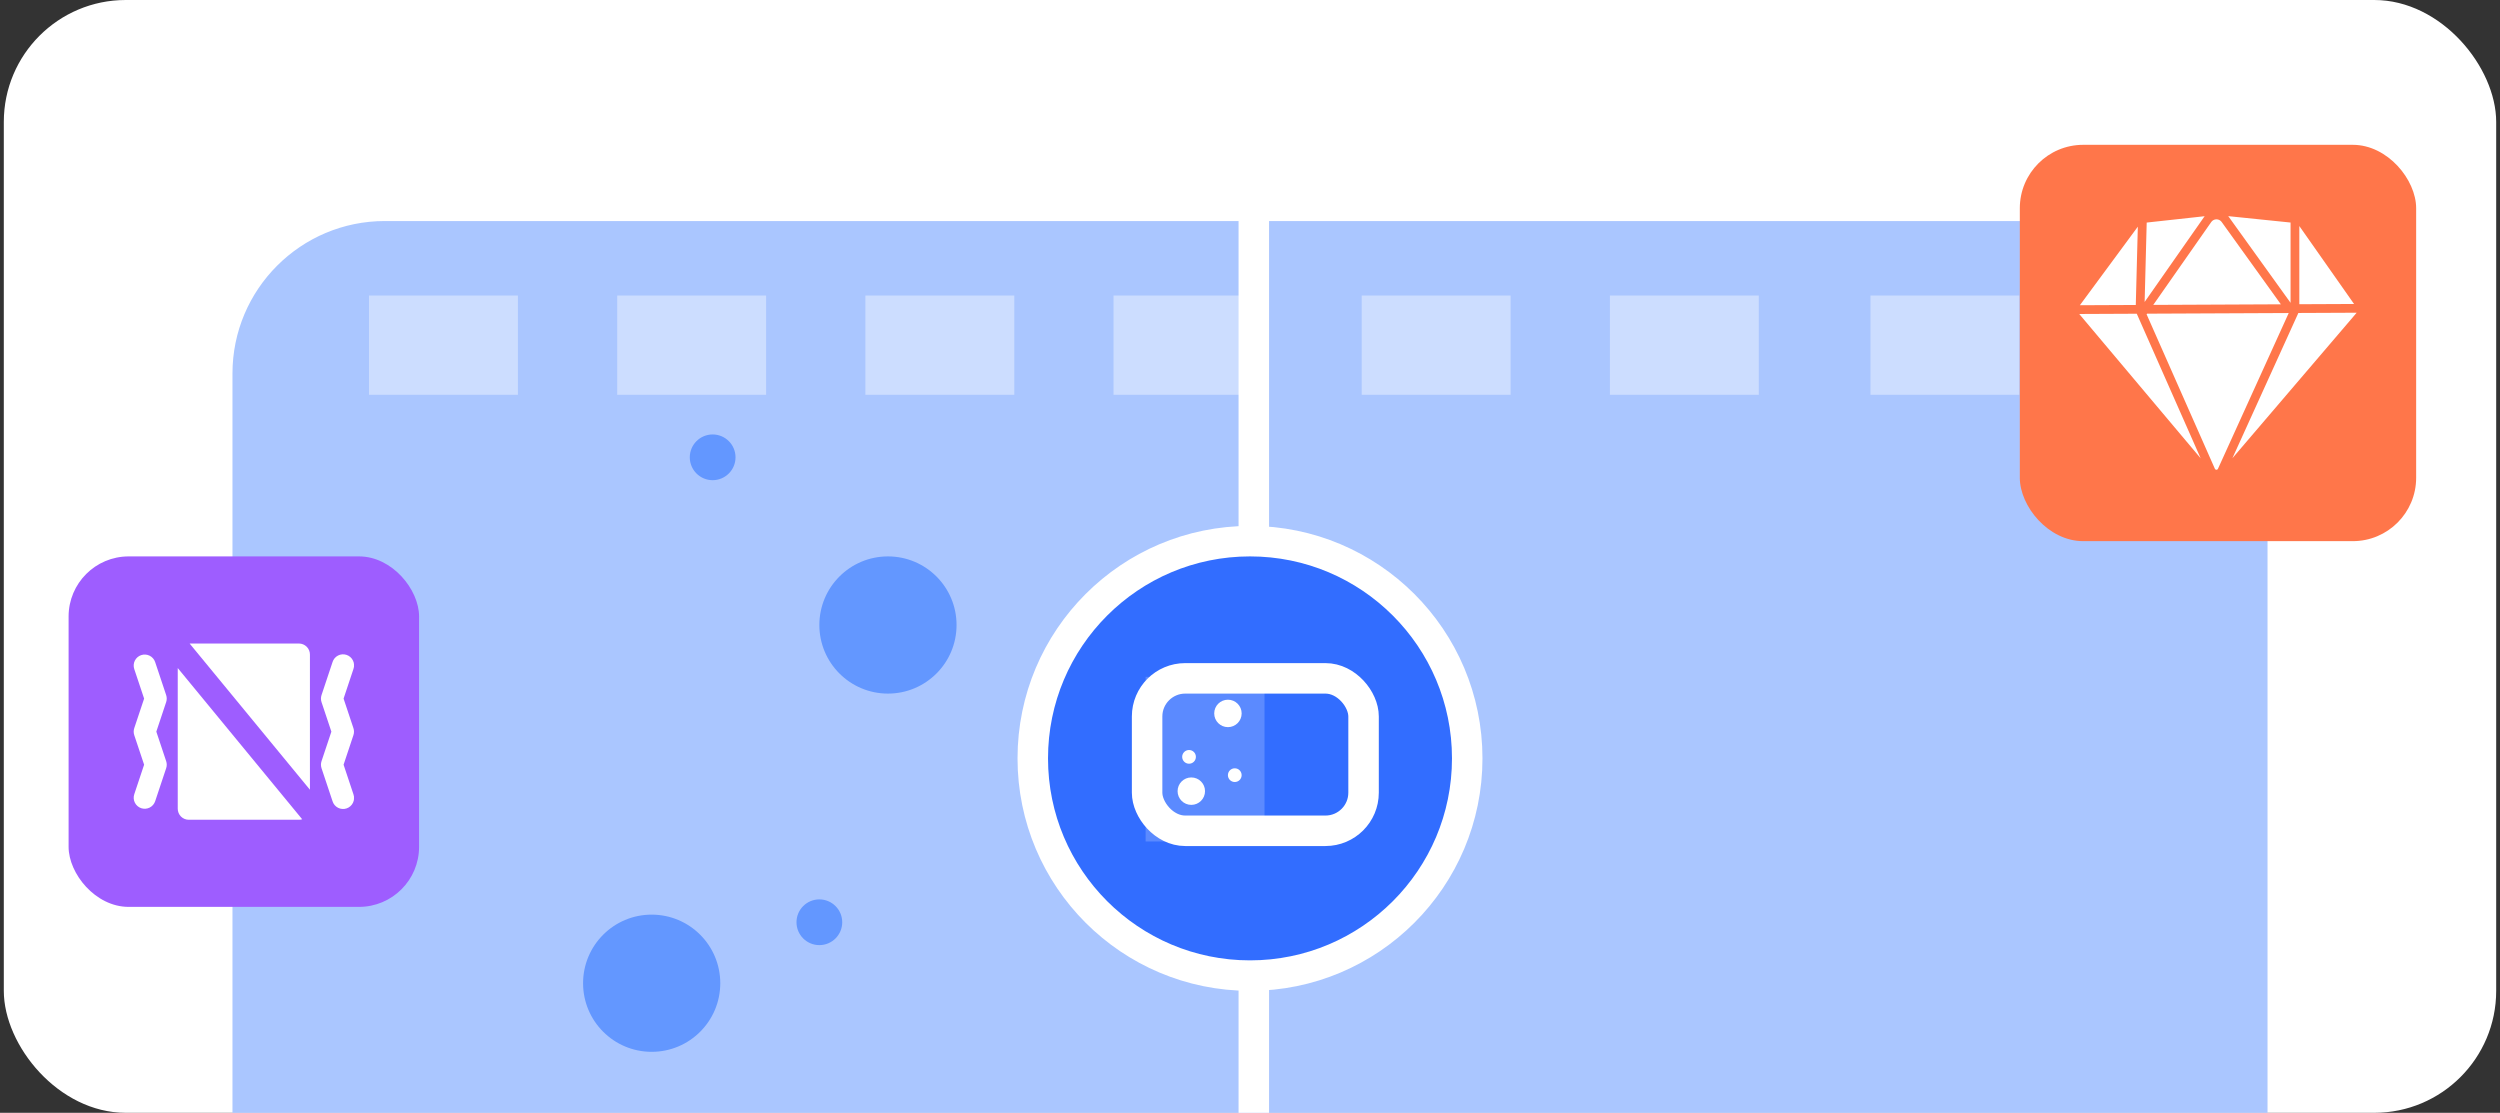 <svg width="328" height="146" viewBox="0 0 328 146" fill="none" xmlns="http://www.w3.org/2000/svg">
<rect x="0" y="0" width="328" height="146" fill="#333333" stroke="none"/>
<g clip-path="url(#clip0_5657_16611)">
<rect x="0.5" width="327" height="146" rx="16" fill="white"/>
<rect x="30.5" y="29" width="267" height="175.829" rx="20" fill="#AAC6FF"/>
<path opacity="0.4" d="M67.95 51.794H48.414V38.77H67.95V51.794ZM100.513 51.794H80.977V38.77H100.513V51.794ZM133.075 51.794H113.539V38.77H133.075V51.794ZM165.63 51.794H146.094V38.77H165.63V51.794ZM198.192 51.794H178.656V38.77H198.192V51.794ZM230.755 51.794H211.219V38.77H230.755V51.794ZM264.942 51.794H245.406V38.77H264.942V51.794Z" fill="white"/>
<rect x="162.5" y="27" width="4" height="167" fill="white"/>
<circle cx="164" cy="99.5" r="28.5" fill="#326DFF" stroke="white" stroke-width="4"/>
<circle cx="85.5" cy="129" r="9" fill="#6397FF"/>
<circle cx="116.5" cy="82" r="9" fill="#6397FF"/>
<circle cx="107.5" cy="121" r="3" fill="#6397FF"/>
<circle cx="51.5" cy="102" r="3" fill="#6397FF"/>
<circle cx="93.5" cy="60" r="3" fill="#6397FF"/>
<rect x="150.5" y="89" width="28.4" height="20" rx="5" stroke="white" stroke-width="4"/>
<rect x="150.305" y="88.801" width="15.6" height="21.6" fill="white" fill-opacity="0.2"/>
<circle cx="156.3" cy="103.8" r="1.8" fill="white"/>
<circle cx="161.105" cy="93.601" r="1.8" fill="white"/>
<circle cx="162.002" cy="101.701" r="0.9" fill="white"/>
<circle cx="156.002" cy="99.3" r="0.9" fill="white"/>
<rect x="9" y="73" width="45.984" height="45.984" rx="7.883" fill="#9E5DFF"/>
<g clip-path="url(#clip1_5657_16611)">
<path d="M24.878 84.43H39.218C39.408 84.43 39.596 84.467 39.771 84.54C39.946 84.612 40.105 84.719 40.24 84.853C40.374 84.987 40.48 85.147 40.553 85.322C40.626 85.497 40.663 85.685 40.663 85.875V103.612L24.878 84.43ZM39.647 107.488C39.508 107.531 39.363 107.553 39.218 107.553H24.765C24.382 107.553 24.015 107.401 23.744 107.13C23.473 106.859 23.32 106.491 23.32 106.108V87.648L39.647 107.488Z" fill="white"/>
<path d="M18.908 91.657L17.613 87.778C17.553 87.598 17.529 87.408 17.543 87.218C17.556 87.029 17.607 86.844 17.692 86.674C17.863 86.332 18.164 86.071 18.528 85.95C18.892 85.829 19.289 85.857 19.631 86.029C19.974 86.2 20.235 86.501 20.356 86.865L21.801 91.2C21.9 91.497 21.9 91.817 21.801 92.114L20.509 95.993L21.803 99.872C21.902 100.168 21.902 100.489 21.803 100.785L20.358 105.121C20.298 105.301 20.203 105.467 20.078 105.611C19.954 105.754 19.803 105.872 19.633 105.957C19.29 106.128 18.893 106.157 18.529 106.036C18.166 105.914 17.865 105.654 17.693 105.311C17.522 104.968 17.493 104.571 17.615 104.207L18.908 100.328L17.613 96.449C17.514 96.153 17.514 95.832 17.613 95.536L18.908 91.657ZM46.37 87.778C46.435 87.597 46.463 87.404 46.453 87.212C46.442 87.02 46.393 86.832 46.309 86.659C46.225 86.486 46.107 86.331 45.962 86.204C45.818 86.077 45.649 85.981 45.466 85.92C45.284 85.859 45.091 85.835 44.899 85.85C44.707 85.865 44.52 85.918 44.349 86.006C44.178 86.094 44.026 86.215 43.902 86.362C43.778 86.51 43.685 86.681 43.629 86.865L42.183 91.2C42.085 91.497 42.085 91.817 42.183 92.114L43.477 95.993L42.183 99.872C42.085 100.168 42.085 100.489 42.183 100.785L43.629 105.121C43.685 105.305 43.778 105.475 43.902 105.623C44.026 105.77 44.178 105.892 44.349 105.98C44.52 106.068 44.707 106.121 44.899 106.135C45.091 106.15 45.284 106.126 45.466 106.066C45.649 106.005 45.818 105.908 45.962 105.781C46.107 105.654 46.225 105.5 46.309 105.327C46.393 105.153 46.442 104.965 46.453 104.773C46.463 104.581 46.435 104.389 46.37 104.207L45.078 100.328L46.37 96.449C46.469 96.153 46.469 95.832 46.37 95.536L45.078 91.657L46.37 87.778Z" fill="white"/>
</g>
<rect x="265" y="19" width="52" height="52" rx="8.32" fill="#FF764A"/>
<path d="M300.242 41.069C300.253 41.074 300.263 41.078 300.274 41.083L290.996 61.508L290.988 61.525C290.968 61.56 290.939 61.59 290.903 61.61C290.867 61.63 290.826 61.64 290.785 61.638C290.744 61.636 290.704 61.623 290.67 61.599C290.636 61.576 290.609 61.544 290.593 61.506L281.633 41.233C281.657 41.208 281.68 41.182 281.702 41.155L300.242 41.069ZM280.344 41.161L288.728 60.131L272.797 41.196L280.344 41.161V41.161ZM309.198 41.028L292.891 60.117L301.545 41.063L309.198 41.028V41.028ZM280.483 29.74L280.215 40.013L272.879 40.047L280.483 29.74V29.74ZM290.127 29.115C290.397 28.752 290.909 28.667 291.282 28.928C291.36 28.982 291.428 29.049 291.484 29.127L299.248 39.925L282.509 40.003L290.112 29.135L290.127 29.115ZM301.672 29.656L308.851 39.881L301.672 39.914V29.656V29.656ZM292.341 28.357L300.522 29.197V39.729L292.418 28.457L292.389 28.418C292.374 28.398 292.358 28.377 292.341 28.357H292.341ZM289.253 28.367C289.224 28.403 289.196 28.44 289.169 28.478L281.376 39.618L281.647 29.2L289.253 28.367Z" fill="white"/>
</g>
<defs>
<clipPath id="clip0_5657_16611">
<rect x="0.5" width="327" height="146" rx="16" fill="white"/>
</clipPath>
<clipPath id="clip1_5657_16611">
<rect width="28.904" height="28.904" fill="white" transform="translate(17.539 81.539)"/>
</clipPath>
</defs>
</svg>
